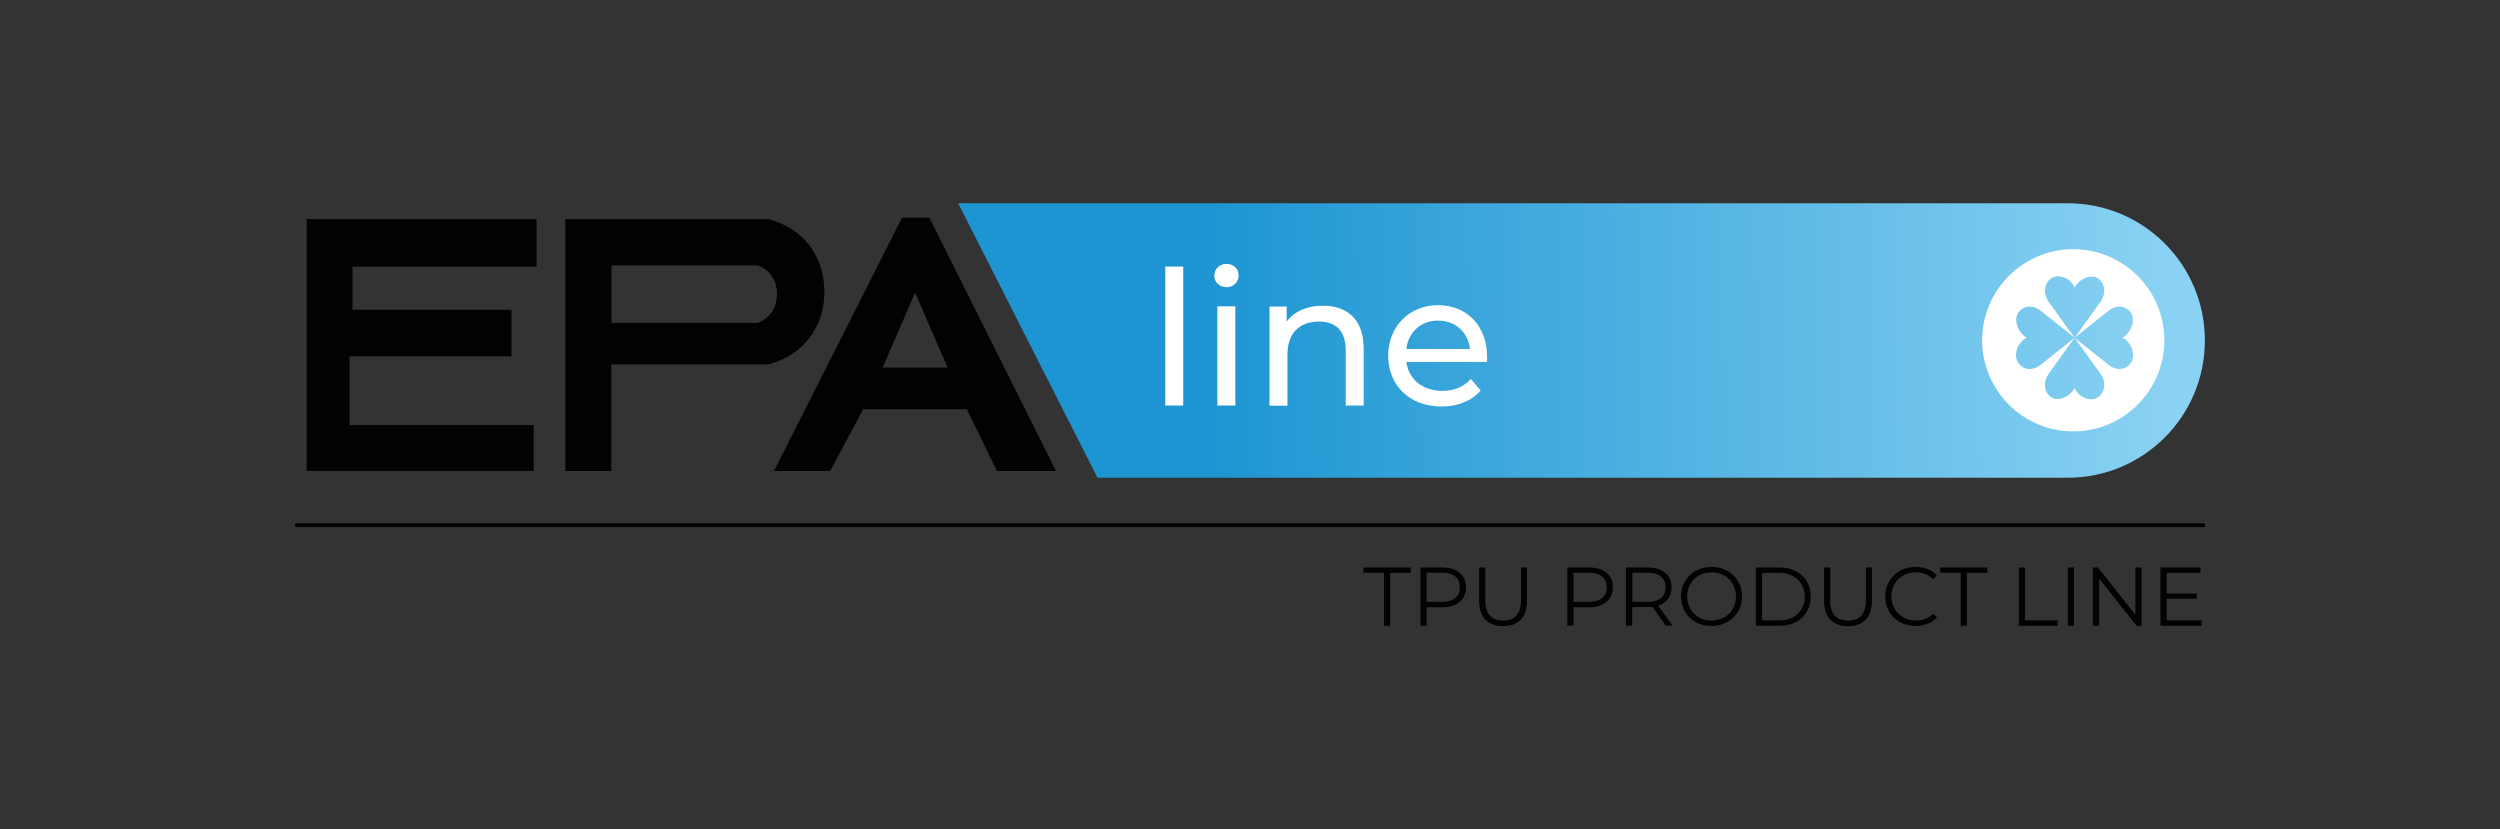 <svg xmlns="http://www.w3.org/2000/svg" xmlns:xlink="http://www.w3.org/1999/xlink" id="Livello_1" x="0px" y="0px" viewBox="0 0 1295.2 429.7" style="enable-background:new 0 0 1295.2 429.7;" xml:space="preserve"><rect x="0" y="0" width="1295.2" height="429.7" fill="#333333" stroke="none"/> <style type="text/css"> .st0{fill:#010202;} .st1{fill:url(#SVGID_1_);} .st2{fill:#FFFFFF;} .st3{fill:url(#SVGID_00000170958759051793519920000001981646422029493156_);} </style> <g> <g> <polyline class="st0" points="276.5,220.2 276.5,244 158.9,244 158.9,113.5 278,113.5 278,138.2 182.6,138.2 182.6,160.5 265,160.5 265,184.6 181.1,184.6 181.1,220.2 276.5,220.2 "></polyline> <g> <path class="st0" d="M481.5,112.8h-14.2L401,244h29.1l17.1-32h53.7l15.6,32h30.6L481.5,112.8z M457.3,190.4l16.8-38.8l16.8,38.8 H457.3z"></path> <path class="st0" d="M427.1,150.1c-0.5-18.2-11.4-32-29.1-36.6H292.9V244h23.8v-55.2H398C416.3,184.1,427.6,169,427.1,150.1z M402.5,153.1c-0.3,6.7-3.6,11.5-9.7,14.2h-76v-29.8h76C399.4,140.3,402.8,145.9,402.5,153.1z"></path> </g> </g> <linearGradient id="SVGID_1_" gradientUnits="userSpaceOnUse" x1="1126.191" y1="173.094" x2="624.433" y2="177.981"> <stop offset="2.237672e-07" style="stop-color:#8AD2F3"></stop> <stop offset="1" style="stop-color:#1C95D2"></stop> </linearGradient> <path class="st1" d="M1071.2,247.5H568.6l-72.2-142.2h574.8c39.3,0,71.1,31.8,71.1,71.1v0C1142.3,215.7,1110.5,247.5,1071.2,247.5z "></path> <g> <path class="st0" d="M717,296.7h-10.6V294h24.4v2.8h-10.6v27.4H717V296.7z"></path> <path class="st0" d="M759.5,304.3c0,6.4-4.7,10.3-12.3,10.3h-8.1v9.5h-3.2V294h11.3C754.8,294,759.5,297.8,759.5,304.3z M756.3,304.3c0-4.8-3.2-7.6-9.2-7.6h-8v15.1h8C753.1,311.8,756.3,309,756.3,304.3z"></path> <path class="st0" d="M766.3,311.2V294h3.2v17.1c0,7.1,3.4,10.4,9.2,10.4c5.9,0,9.3-3.3,9.3-10.4V294h3.1v17.3 c0,8.7-4.6,13.1-12.4,13.1S766.3,319.9,766.3,311.2z"></path> <path class="st0" d="M835.6,304.3c0,6.4-4.7,10.3-12.3,10.3h-8.1v9.5H812V294h11.3C830.9,294,835.6,297.8,835.6,304.3z M832.4,304.3c0-4.8-3.2-7.6-9.2-7.6h-8v15.1h8C829.2,311.8,832.4,309,832.4,304.3z"></path> <path class="st0" d="M863,324.1l-6.9-9.7c-0.8,0.1-1.5,0.1-2.4,0.1h-8.1v9.6h-3.2V294h11.3c7.7,0,12.3,3.9,12.3,10.3 c0,4.7-2.5,8.1-6.9,9.5l7.4,10.3H863z M862.9,304.3c0-4.8-3.2-7.6-9.2-7.6h-8v15.1h8C859.7,311.8,862.9,309,862.9,304.3z"></path> <path class="st0" d="M870.9,309c0-8.8,6.7-15.3,15.8-15.3c9,0,15.8,6.5,15.8,15.3s-6.8,15.3-15.8,15.3 C877.6,324.4,870.9,317.8,870.9,309z M899.4,309c0-7.2-5.4-12.5-12.6-12.5c-7.3,0-12.7,5.3-12.7,12.5s5.4,12.5,12.7,12.5 C894,321.5,899.4,316.2,899.4,309z"></path> <path class="st0" d="M909.7,294H922c9.6,0,16.1,6.2,16.1,15.1s-6.5,15.1-16.1,15.1h-12.3V294z M921.8,321.4 c8,0,13.2-5.1,13.2-12.3s-5.2-12.3-13.2-12.3h-8.9v24.6H921.8z"></path> <path class="st0" d="M945,311.2V294h3.2v17.1c0,7.1,3.4,10.4,9.2,10.4c5.9,0,9.3-3.3,9.3-10.4V294h3.1v17.3 c0,8.7-4.6,13.1-12.4,13.1S945,319.9,945,311.2z"></path> <path class="st0" d="M976.7,309c0-8.8,6.7-15.3,15.8-15.3c4.4,0,8.4,1.5,11,4.4l-2,2c-2.5-2.5-5.5-3.6-8.9-3.6 c-7.3,0-12.7,5.3-12.7,12.5s5.5,12.5,12.7,12.5c3.4,0,6.5-1.1,8.9-3.6l2,2c-2.7,2.9-6.6,4.4-11.1,4.4 C983.4,324.4,976.7,317.9,976.7,309z"></path> <path class="st0" d="M1015.8,296.7h-10.6V294h24.4v2.8H1019v27.4h-3.2V296.7z"></path> <path class="st0" d="M1045.9,294h3.2v27.4h16.9v2.8h-20.1V294z"></path> <path class="st0" d="M1071.3,294h3.2v30.2h-3.2V294z"></path> <path class="st0" d="M1109.5,294v30.2h-2.6l-19.4-24.5v24.5h-3.2V294h2.6l19.4,24.5V294H1109.5z"></path> <path class="st0" d="M1140.6,321.4v2.8h-21.3V294h20.7v2.8h-17.5v10.7h15.6v2.7h-15.6v11.2H1140.6z"></path> </g> <rect x="152.9" y="271.1" class="st0" width="989.5" height="2"></rect> <path class="st2" d="M1121.3,176.3c0,26.1-21.2,47.2-47.2,47.2s-47.2-21.2-47.2-47.2s21.2-47.2,47.2-47.2 S1121.3,150.2,1121.3,176.3z M1088.2,156.4c2.5-3.5,2.8-7.9,0-11.1c-3.7-4.2-10.8-1.3-13.4,3.7c-2.3-5.5-9.7-7.9-13.4-3.7 c-2.8,3.2-2.5,7.7,0,11.1l13.4,18.6L1088.2,156.4z M1061.4,193.6c-2.5,3.5-2.8,7.9,0,11.1c3.7,4.2,10.8,1.3,13.4-3.7 c2.3,5.5,9.7,7.9,13.4,3.7c2.8-3.2,2.5-7.7,0-11.1l-13.4-18.6L1061.4,193.6z M1057.1,160.9c-3.3-2.6-7.6-2.9-10.6,0 c-4,3.8-1.2,11.4,3.5,14.1c-5.2,2.4-7.5,10.2-3.5,14.1c3,2.9,7.3,2.6,10.6,0l17.7-14.1L1057.1,160.9z M1074.8,175l17.7,14.1 c3.3,2.6,7.6,2.9,10.6,0c4-3.8,1.7-11.7-3.5-14.1c4.7-2.7,7.5-10.2,3.5-14.1c-3-2.9-7.3-2.6-10.6,0L1074.8,175z"></path> <g> <path class="st2" d="M603.7,138.1h9.3v72h-9.3V138.1z"></path> <path class="st2" d="M629.1,142.8c0-3.4,2.7-6.1,6.3-6.1c3.6,0,6.3,2.6,6.3,5.9c0,3.5-2.6,6.2-6.3,6.2 C631.8,148.8,629.1,146.2,629.1,142.8z M630.7,158.7h9.3v51.4h-9.3V158.7z"></path> <path class="st2" d="M706.5,180.5v29.6h-9.3v-28.5c0-10.1-5-15-13.9-15c-9.9,0-16.3,5.9-16.3,17.1v26.5h-9.3v-51.4h8.9v7.8 c3.8-5.2,10.4-8.2,18.5-8.2C697.7,158.2,706.5,165.4,706.5,180.5z"></path> <path class="st2" d="M770.3,187.5h-41.7c1.2,9,8.4,15,18.6,15c6,0,11.1-2,14.8-6.2l5.1,6c-4.7,5.4-11.7,8.3-20.3,8.3 c-16.6,0-27.6-11-27.6-26.3c0-15.2,11-26.2,25.8-26.2c14.8,0,25.4,10.7,25.4,26.5C770.5,185.4,770.4,186.6,770.3,187.5z M728.6,180.8h33c-1-8.6-7.5-14.7-16.5-14.7C736.2,166,729.6,172.1,728.6,180.8z"></path> </g> </g> </svg>